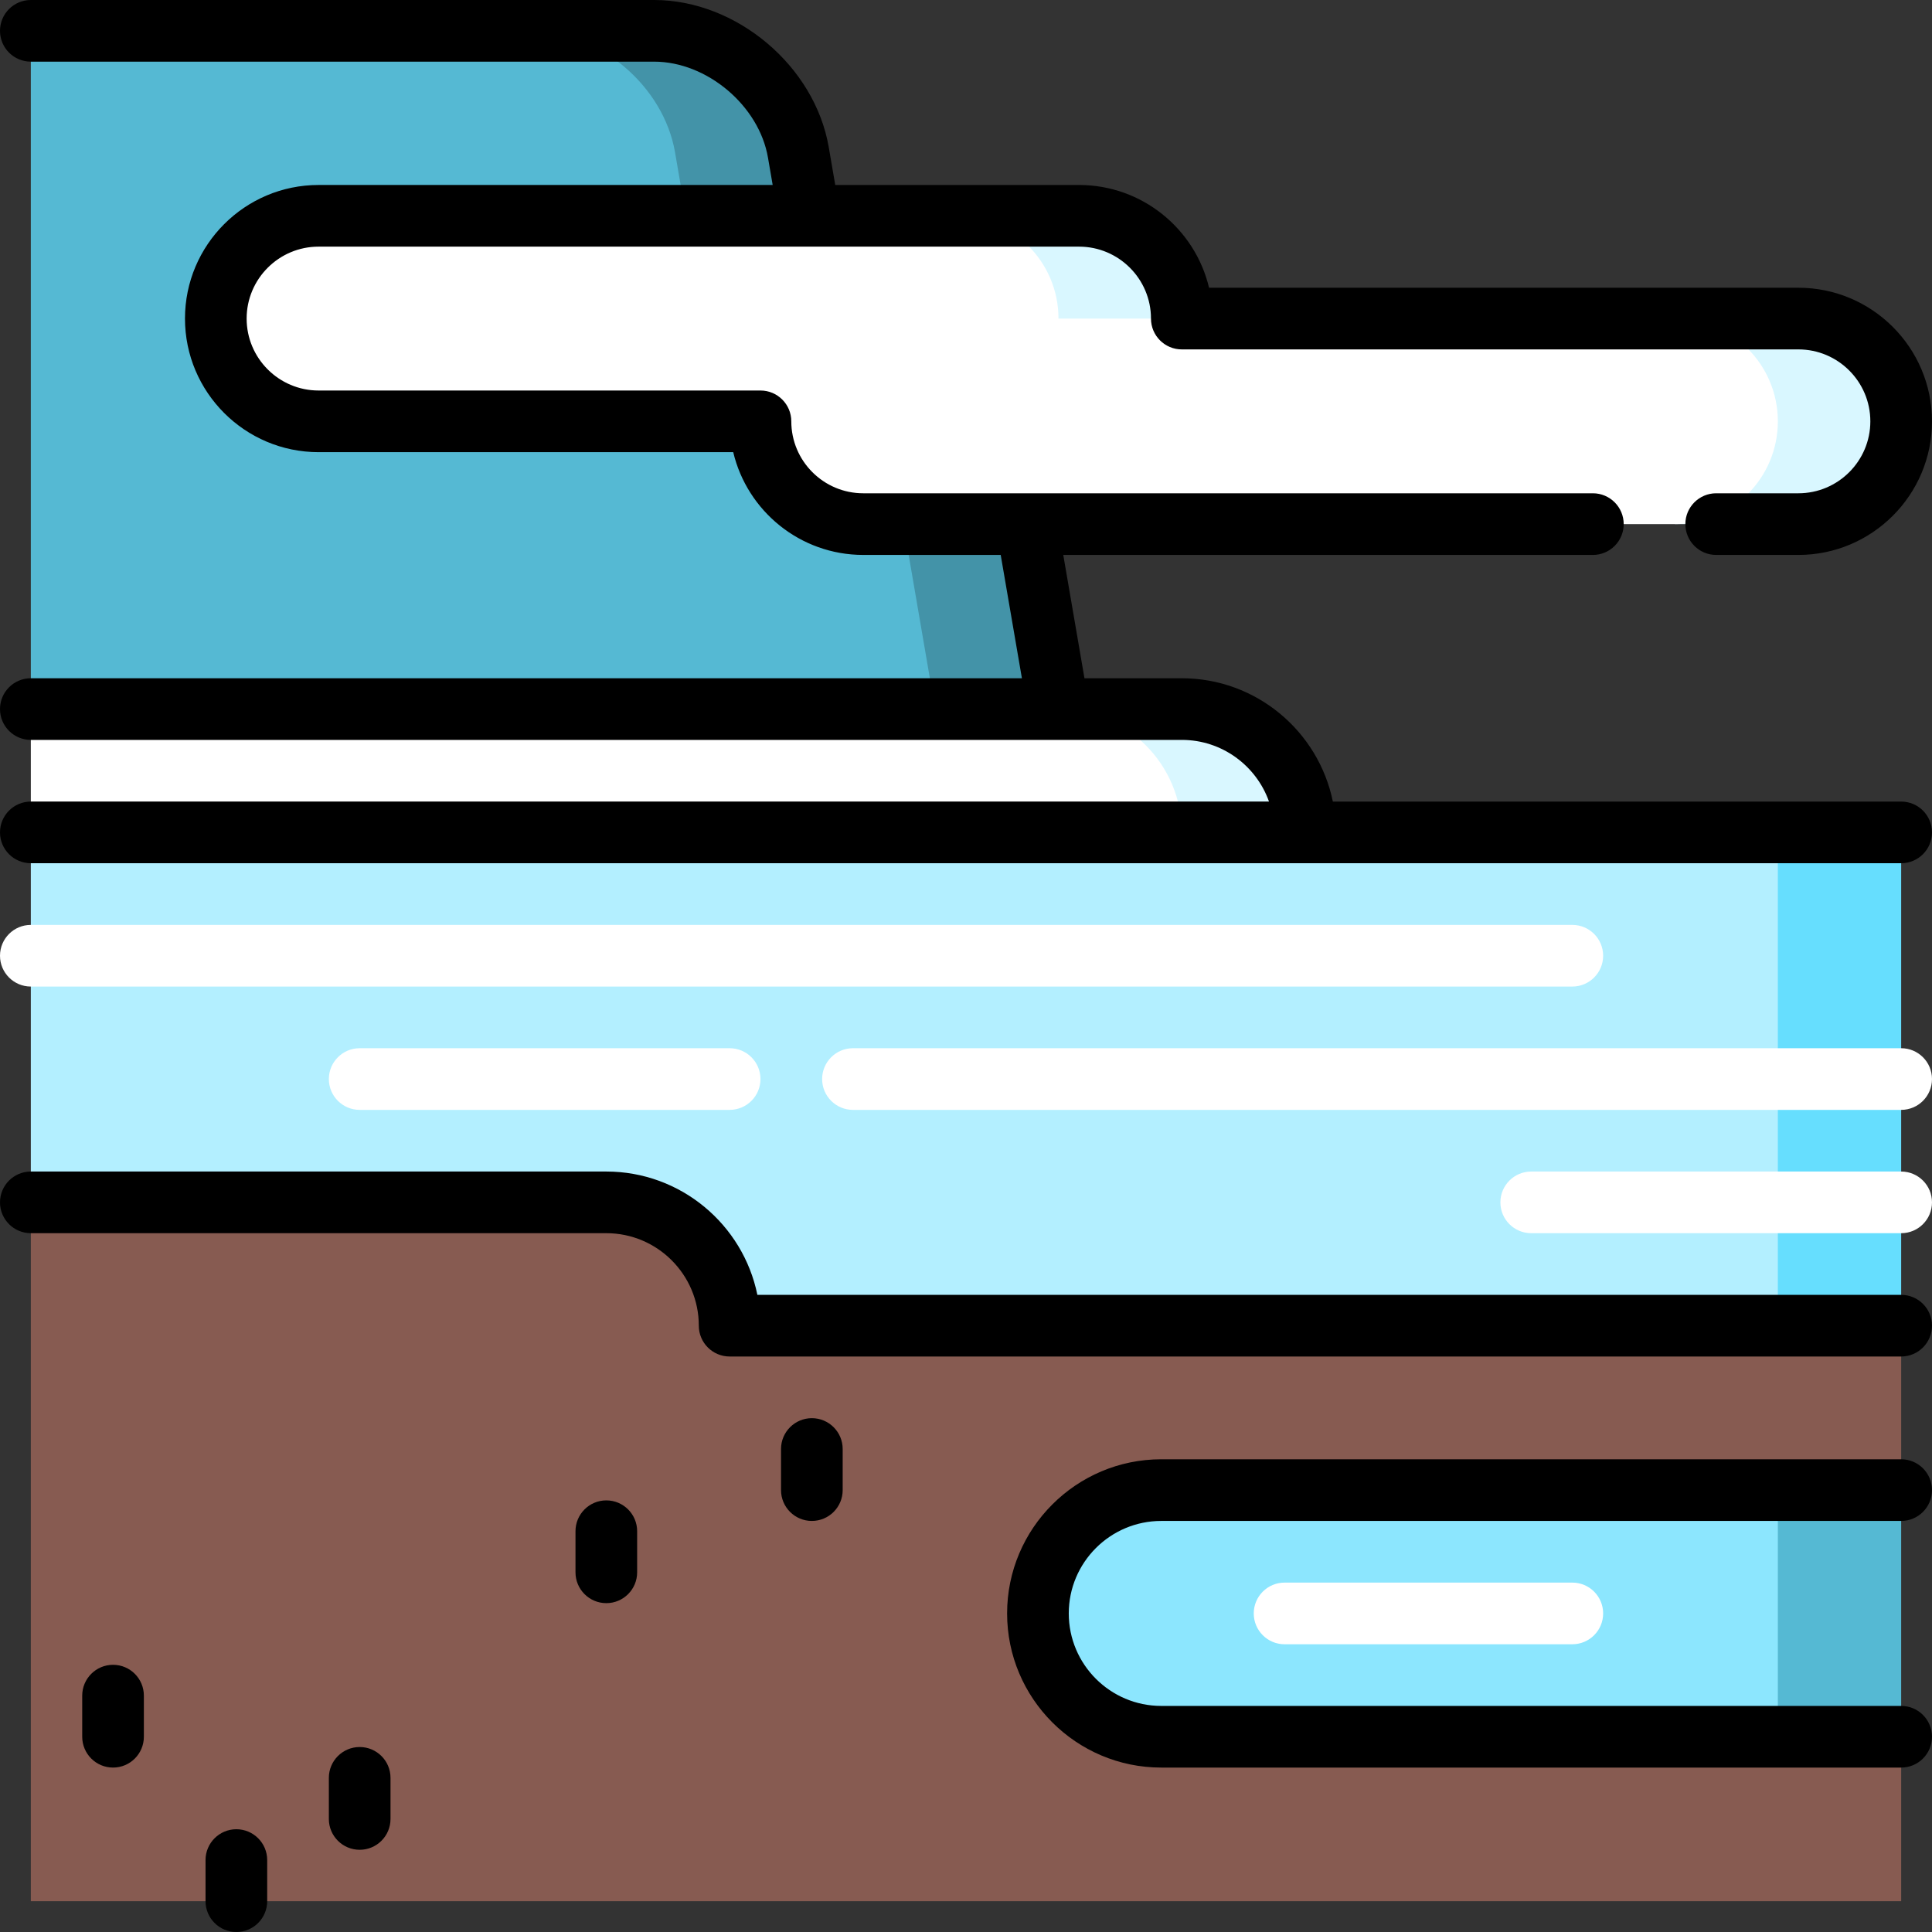 <?xml version="1.0" encoding="iso-8859-1"?>
<!-- Uploaded to: SVG Repo, www.svgrepo.com, Generator: SVG Repo Mixer Tools -->
<svg height="800px" width="800px" version="1.1" id="Layer_1" xmlns="http://www.w3.org/2000/svg" xmlns:xlink="http://www.w3.org/1999/xlink" 
	 viewBox="0 0 512 512" xml:space="preserve">
<rect x="0" y="0" width="512" height="512" fill="#333333" stroke="none"/>
<path style="fill:#4393A8;" d="M266.36,105.581c-4.063-23.617-26.994-42.943-50.96-42.943l-3.824-22.256
	C208.526,22.67,191.325,8.17,173.35,8.17h-32.681v201.532l139.841-21.787L266.36,105.581z"/>
<path style="fill:#55B9D3;" d="M233.679,105.581l14.151,82.334L128,209.702L8.17,187.915V8.17h132.499
	c17.974,0,35.175,14.499,38.226,32.212l3.824,22.256C206.685,62.638,229.616,81.964,233.679,105.581z"/>
<path style="fill:#D9F7FF;" d="M313.191,187.915h-32.681v76.255l65.362-43.574C345.872,202.543,331.244,187.915,313.191,187.915z"/>
<path style="fill:#FFFFFF;" d="M280.511,187.915H8.17v32.681l152.511,43.574l152.511-43.574
	C313.191,202.543,298.564,187.915,280.511,187.915z"/>
<polygon style="fill:#66DEFE;" points="503.83,220.596 503.83,351.319 427.574,378.139 471.149,220.596 "/>
<polygon style="fill:#B3EFFF;" points="471.149,220.596 471.149,351.319 239.66,389.447 8.17,318.638 8.17,220.596 "/>
<path style="fill:#875B51;" d="M503.83,351.319H193.362c0-18.05-14.631-32.681-32.681-32.681H8.17V503.83h495.66v-43.574
	l-43.574-32.681l43.574-32.681V351.319z"/>
<g>
	<path style="fill:#D9F7FF;" d="M476.596,84.426h-32.681v54.468h32.681c15.044,0,27.234-12.19,27.234-27.234
		S491.64,84.426,476.596,84.426z"/>
	<path style="fill:#D9F7FF;" d="M313.191,84.426l-59.915,21.787V57.191h32.681C301.002,57.191,313.191,69.381,313.191,84.426z"/>
</g>
<g>
	<path style="fill:#FFFFFF;" d="M443.915,84.426c15.044,0,27.234,12.19,27.234,27.234s-12.19,27.234-27.234,27.234H228.766
		c-15.044,0-27.234-12.19-27.234-27.234H84.426c-15.044,0-27.234-12.19-27.234-27.234s12.19-27.234,27.234-27.234h168.851
		c15.044,0,27.234,12.19,27.234,27.234h32.681H443.915z"/>
	<path style="fill:#FFFFFF;" d="M416.681,261.447H8.17c-4.512,0-8.17-3.658-8.17-8.17c0-4.512,3.658-8.17,8.17-8.17h408.511
		c4.513,0,8.17,3.658,8.17,8.17C424.851,257.789,421.194,261.447,416.681,261.447z"/>
	<path style="fill:#FFFFFF;" d="M503.83,294.128H226.043c-4.512,0-8.17-3.658-8.17-8.17c0-4.512,3.658-8.17,8.17-8.17H503.83
		c4.513,0,8.17,3.658,8.17,8.17C512,290.47,508.343,294.128,503.83,294.128z"/>
	<path style="fill:#FFFFFF;" d="M193.362,294.128H95.319c-4.512,0-8.17-3.658-8.17-8.17c0-4.512,3.658-8.17,8.17-8.17h98.043
		c4.512,0,8.17,3.658,8.17,8.17C201.532,290.47,197.874,294.128,193.362,294.128z"/>
	<path style="fill:#FFFFFF;" d="M503.83,326.809h-98.043c-4.513,0-8.17-3.658-8.17-8.17c0-4.512,3.657-8.17,8.17-8.17h98.043
		c4.513,0,8.17,3.658,8.17,8.17C512,323.15,508.343,326.809,503.83,326.809z"/>
</g>
<polygon style="fill:#55B9D3;" points="503.83,394.894 503.83,460.255 471.149,460.255 438.468,427.574 471.149,394.894 "/>
<path style="fill:#8CE6FE;" d="M471.149,394.894v65.362H307.745c-18.051,0-32.681-14.63-32.681-32.681
	c0-18.051,14.63-32.681,32.681-32.681H471.149z"/>
<path style="fill:#FFFFFF;" d="M416.681,435.745h-76.255c-4.513,0-8.17-3.658-8.17-8.17c0-4.512,3.657-8.17,8.17-8.17h76.255
	c4.513,0,8.17,3.658,8.17,8.17C424.851,432.087,421.194,435.745,416.681,435.745z"/>
<path d="M29.957,441.191c-4.512,0-8.17,3.658-8.17,8.17v10.894c0,4.512,3.658,8.17,8.17,8.17s8.17-3.658,8.17-8.17v-10.894
	C38.128,444.85,34.47,441.191,29.957,441.191z"/>
<path d="M62.638,484.766c-4.512,0-8.17,3.658-8.17,8.17v10.894c0,4.512,3.658,8.17,8.17,8.17s8.17-3.658,8.17-8.17v-10.894
	C70.809,488.424,67.15,484.766,62.638,484.766z"/>
<path d="M160.681,397.617c-4.512,0-8.17,3.658-8.17,8.17v10.894c0,4.512,3.658,8.17,8.17,8.17s8.17-3.658,8.17-8.17v-10.894
	C168.851,401.275,165.193,397.617,160.681,397.617z"/>
<path d="M215.149,375.83c-4.512,0-8.17,3.658-8.17,8.17v10.894c0,4.512,3.658,8.17,8.17,8.17s8.17-3.658,8.17-8.17V384
	C223.319,379.488,219.661,375.83,215.149,375.83z"/>
<path d="M95.319,462.979c-4.512,0-8.17,3.658-8.17,8.17v10.894c0,4.512,3.658,8.17,8.17,8.17c4.512,0,8.17-3.658,8.17-8.17v-10.894
	C103.489,466.637,99.831,462.979,95.319,462.979z"/>
<path d="M503.83,212.426H353.22c-3.795-18.624-20.3-32.681-40.029-32.681h-25.795l-5.619-32.681h140.35
	c4.513,0,8.17-3.658,8.17-8.17s-3.657-8.17-8.17-8.17H228.766c-10.511,0-19.064-8.553-19.064-19.064c0-4.512-3.658-8.17-8.17-8.17
	H84.426c-10.511,0-19.064-8.553-19.064-19.064s8.553-19.064,19.064-19.064h129.991c0.073,0,71.541,0,71.541,0
	c10.511,0,19.064,8.553,19.064,19.064c0,4.512,3.657,8.17,8.17,8.17h163.404c10.511,0,19.064,8.553,19.064,19.064
	s-8.553,19.064-19.064,19.064h-21.787c-4.513,0-8.17,3.658-8.17,8.17s3.657,8.17,8.17,8.17h21.787
	c19.522,0,35.404-15.883,35.404-35.404s-15.882-35.404-35.404-35.404H320.411c-3.698-15.596-17.741-27.234-34.453-27.234h-64.61
	l-1.723-10.028C215.927,17.493,195.17,0,173.353,0H8.17C3.658,0,0,3.658,0,8.17s3.658,8.17,8.17,8.17h165.183
	c13.982,0,27.797,11.642,30.166,25.422l1.248,7.258H84.426c-19.521,0-35.404,15.883-35.404,35.404s15.883,35.404,35.404,35.404
	h109.888c3.697,15.596,17.741,27.234,34.452,27.234h36.432l5.619,32.681H8.17c-4.512,0-8.17,3.658-8.17,8.17s3.658,8.17,8.17,8.17
	h272.295c0.073,0,32.727,0,32.727,0c10.651,0,19.733,6.831,23.105,16.34H8.17c-4.512,0-8.17,3.658-8.17,8.17s3.658,8.17,8.17,8.17
	h495.66c4.513,0,8.17-3.658,8.17-8.17S508.343,212.426,503.83,212.426z"/>
<path d="M512,394.894c0-4.512-3.657-8.17-8.17-8.17H307.745c-22.526,0-40.851,18.325-40.851,40.851
	c0,22.526,18.325,40.851,40.851,40.851H503.83c4.513,0,8.17-3.658,8.17-8.17c0-4.512-3.657-8.17-8.17-8.17H307.745
	c-13.515,0-24.511-10.995-24.511-24.511c0-13.516,10.996-24.511,24.511-24.511H503.83C508.343,403.064,512,399.406,512,394.894z"/>
<path d="M503.83,343.149H200.712c-3.796-18.623-20.302-32.681-40.031-32.681H8.17c-4.512,0-8.17,3.658-8.17,8.17
	c0,4.512,3.658,8.17,8.17,8.17h152.511c13.516,0,24.511,10.995,24.511,24.511c0,4.512,3.658,8.17,8.17,8.17H503.83
	c4.513,0,8.17-3.658,8.17-8.17C512,346.807,508.343,343.149,503.83,343.149z"/>
</svg>
